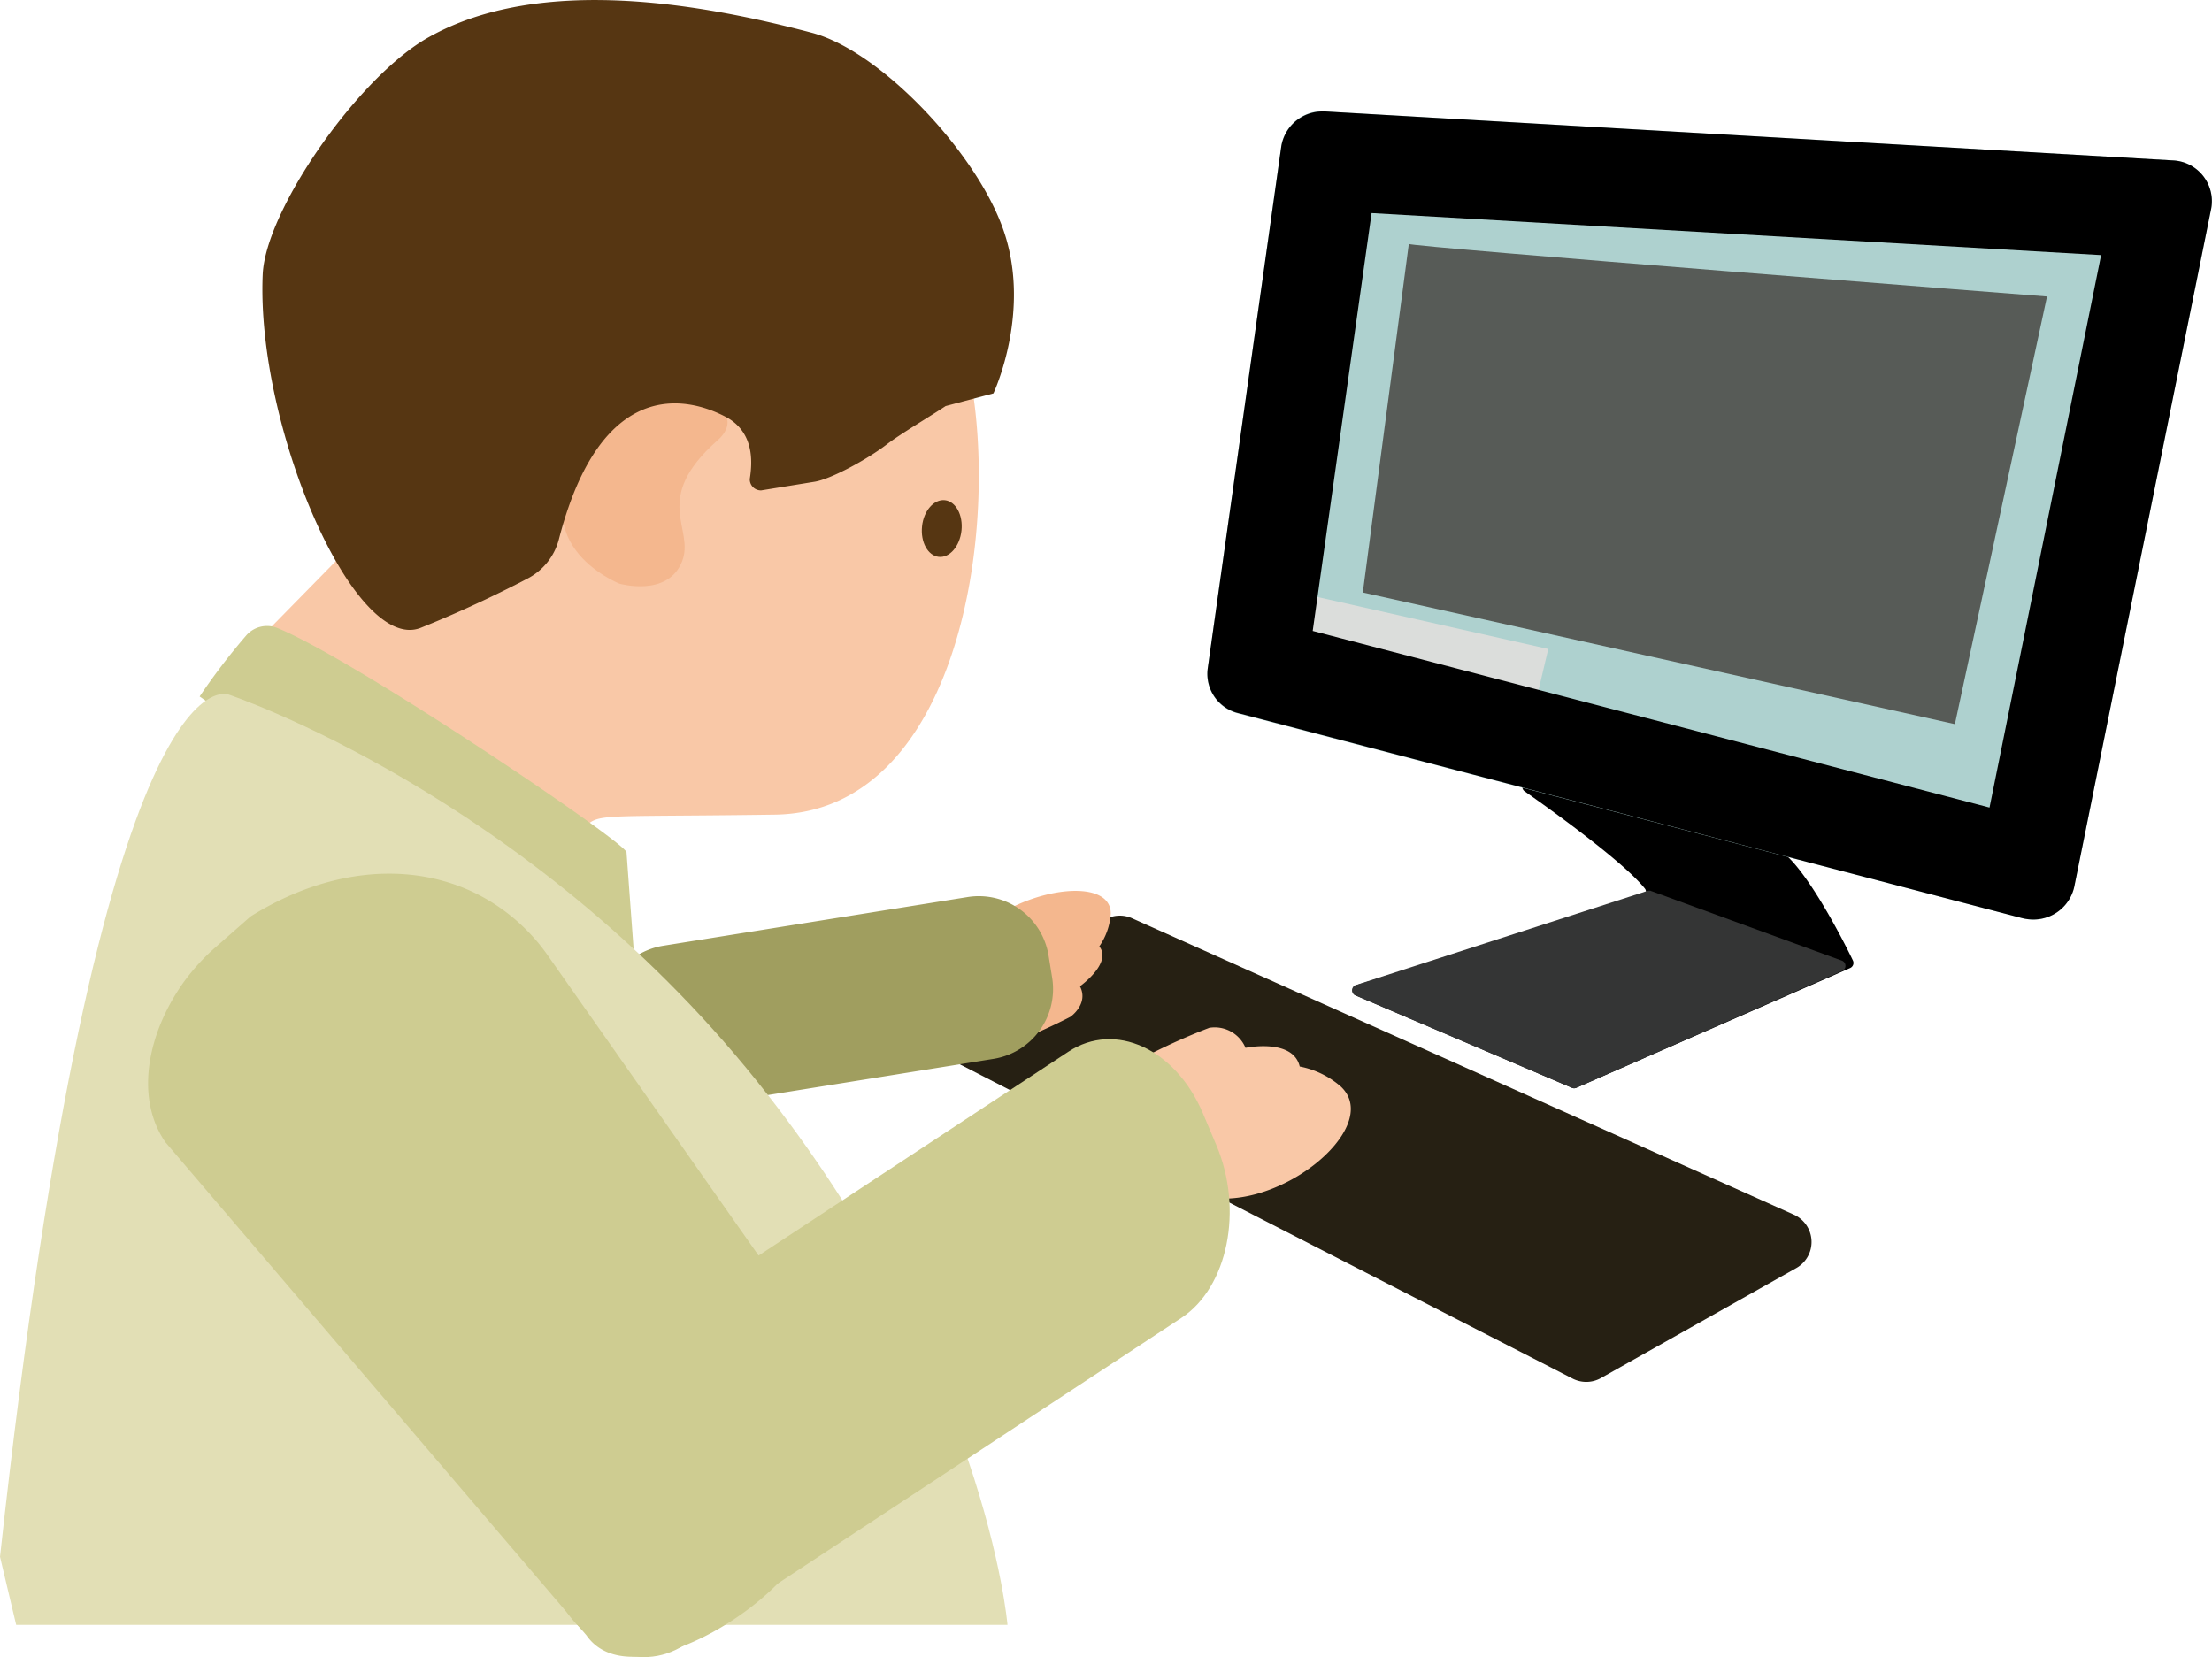 <svg xmlns="http://www.w3.org/2000/svg" viewBox="0 0 221.62 166.05"><defs><style>.cls-1{fill:#262013;}.cls-2{fill:#f4b78e;}.cls-3{fill:#343535;}.cls-4{fill:#a09e5f;}.cls-5{fill:#f9c8a7;}.cls-6{fill:#563612;}.cls-7{fill:#aed1cf;}.cls-8{fill:#cecc91;}.cls-9{fill:#e2dfb5;}.cls-10{fill:#575b57;}.cls-11{fill:#dbdddb;}.cls-12{fill:none;}</style></defs><g id="レイヤー_2" data-name="レイヤー 2"><g id="レイヤー_1-2" data-name="レイヤー 1"><path class="cls-1" d="M111,92c-3.27,1.41-11,5.89-16,8.87a3,3,0,0,0,.17,5.27l62.39,32a3,3,0,0,0,2.85-.06l19.53-11a3,3,0,0,0-.24-5.38L113.39,92A3,3,0,0,0,111,92"/><path class="cls-2" d="M107.32,101.83s1.77-1.28.88-3c0,0,3.26-2.32,1.94-4a6.55,6.55,0,0,0,1.15-3.28c0-4.46-11.88-1.9-14.61,3.58-1.32,2.64-5.87,8.59-2.8,10.4s13.44-3.68,13.44-3.68"/><path d="M152.75,79.29c3.65,2.56,10.1,7.29,12.05,9.75a.56.56,0,0,1-.28.88l-28.68,8.81a.56.56,0,0,0-.06,1l21.71,9.27a.52.52,0,0,0,.44,0L185.37,97a.56.56,0,0,0,.27-.76c-1-2.1-5-9.88-7.52-11.14C175.83,83.94,160,80,153.2,78.29a.56.56,0,0,0-.45,1"/><path class="cls-3" d="M165.42,89.28l19.17,7a.56.56,0,0,1,0,1L157.93,109a.52.52,0,0,1-.44,0l-21.74-9.28a.56.56,0,0,1,.05-1l29.26-9.45a.63.63,0,0,1,.36,0"/><path class="cls-4" d="M69,111l30.56-4.9a7.09,7.09,0,0,0,5.86-8.1l-.36-2.22A7.08,7.08,0,0,0,97,89.88L66.43,94.77a7.09,7.09,0,0,0-5.86,8.1l.35,2.23A7.1,7.1,0,0,0,69,111"/><path class="cls-5" d="M77.88,13.06A33.33,33.33,0,0,1,97.1,37.2c3.17,15.65-1,44.17-19.47,44.43-22.28.32-16.31-.43-20.89,2.81C49.28,89.73,27,63,27,63L40,49.75s22.32-36.7,37.89-36.69"/><path class="cls-2" d="M71.87,44.14c1.18-1,1.37-2.26.4-2.92-2.39-1.65-7.29-3.45-12.95,3.35-8,9.64,2.73,13.91,2.73,13.91s4.84,1.4,6.28-2.21c1.34-3.33-3.16-6.18,3.54-12.13"/><path class="cls-6" d="M26.32,27.5C26.61,21,36,7.57,43,3.7,54.24-2.58,70.55.44,81.3,3.27c6.82,1.79,16.09,11.6,19,19.15,3.29,8.41-.77,17-.77,17l-4.79,1.27c-1.49,1-4.52,2.78-5.92,3.86-2,1.53-5.59,3.46-7.19,3.72l-5.36.87A1.11,1.11,0,0,1,75.12,48c.28-1.74.44-4.73-2.43-6.24-3.82-2-12.48-4.07-16.7,12.3a6.19,6.19,0,0,1-3.13,3.91c-2.33,1.22-6.11,3.09-10.71,4.94C35.49,65.54,25.66,42.76,26.32,27.5"/><path class="cls-6" d="M92.38,52.74c-.17,1.57.58,2.94,1.67,3.06s2.11-1.06,2.28-2.63-.58-2.94-1.67-3.05-2.12,1.06-2.28,2.62"/><path class="cls-5" d="M121.12,103a3.35,3.35,0,0,1,3.67,2s4.75-1,5.43,1.87a8.79,8.79,0,0,1,4.11,2c4.48,4.18-7,13.32-14.47,10.8-3.6-1.21-12.93-2.4-12.44-7.09s13.7-9.57,13.7-9.57"/><path class="cls-7" d="M132.79,11.17l84.88,4.9a4.09,4.09,0,0,1,3.87,4.83L207.82,88.85A4.22,4.22,0,0,1,202.59,92l-78.52-20.5A4.06,4.06,0,0,1,121,67l7.37-52.35a4.18,4.18,0,0,1,4.42-3.51"/><path class="cls-8" d="M20,69.79a64.55,64.55,0,0,1,4.63-6.07,2.76,2.76,0,0,1,3.14-.8c7.79,3.16,35,21.54,35,22.49l1.12,15.25Z"/><path class="cls-9" d="M23,69.63S10.13,63.17,0,156l1.62,6.82h99.32s-2.16-25.92-25.17-54.57S23,69.63,23,69.63"/><path class="cls-8" d="M80.87,152.65s1.77-17.34-1.79-22.46L54.87,95.72c-.3-.43-.63-.86-1-1.31-6.92-8.17-18.37-9.07-28.76-2.58l-3.52,3.09a21.48,21.48,0,0,0-3.14,3.43c-3.75,5.23-4.92,11.71-1.88,16.1l42.18,49.41c3.56,5.13,13.95.21,19.28-5.29"/><path class="cls-8" d="M68.62,164.8l49.74-32.74c4.66-3.07,6.24-10.86,3.5-17.33l-1.34-3.17c-2.74-6.47-8.8-9.25-13.47-6.18L57.31,138.11c-4.66,3.07-6.24,10.87-3.5,17.33l1.34,3.18c2.74,6.47,8.8,9.25,13.47,6.18"/><path class="cls-10" d="M205.09,29.71s-64.15-5-63.94-5.27l-4.61,34.93,59.32,13.19Z"/><polygon class="cls-11" points="152.72 75.18 128.52 69.44 130.66 59.52 155.12 65.03 152.72 75.18"/><path d="M137.42,21.35l73.09,4.21L199.33,80.92l-67.81-17.7,5.9-41.87m-4.88-10.18a4.17,4.17,0,0,0-4.17,3.51L121,67a4.06,4.06,0,0,0,3.07,4.46L202.59,92a4.67,4.67,0,0,0,1.1.14,4.18,4.18,0,0,0,4.13-3.28L221.54,20.9a4.09,4.09,0,0,0-3.87-4.83l-84.88-4.9h-.25"/><line class="cls-12" x1="190" y1="29.65" x2="189.71" y2="29.95"/></g></g></svg>